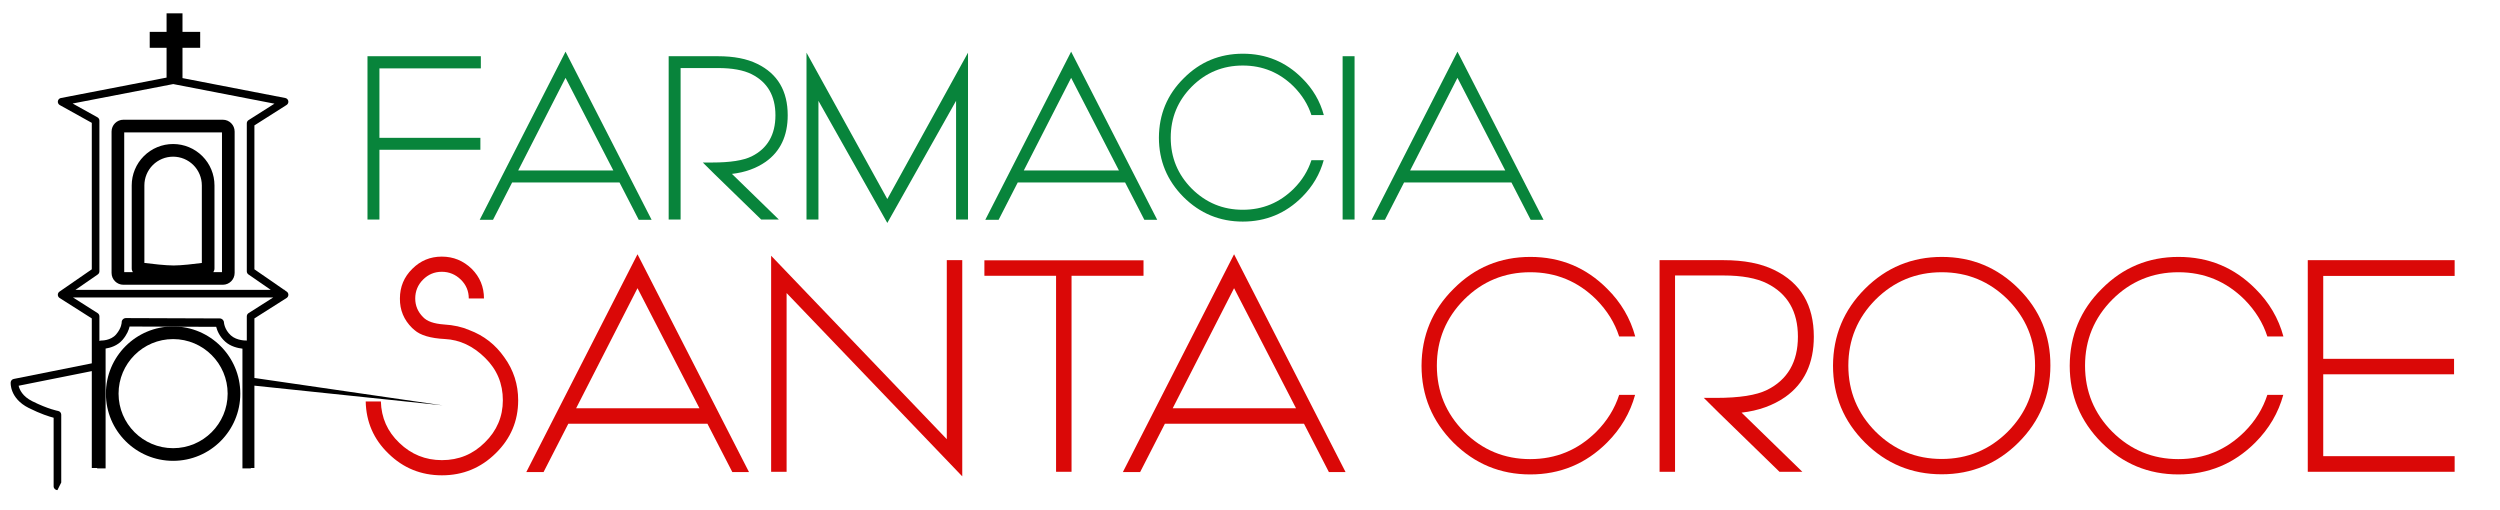 <?xml version="1.0" encoding="UTF-8" standalone="no"?><!DOCTYPE svg PUBLIC "-//W3C//DTD SVG 1.1//EN" "http://www.w3.org/Graphics/SVG/1.1/DTD/svg11.dtd"><svg width="100%" height="100%" viewBox="0 0 2747 560" version="1.1" xmlns="http://www.w3.org/2000/svg" xmlns:xlink="http://www.w3.org/1999/xlink" xml:space="preserve" xmlns:serif="http://www.serif.com/" style="fill-rule:evenodd;clip-rule:evenodd;stroke-linejoin:round;stroke-miterlimit:2;"><path id="Tavola-da-disegno1" serif:id="Tavola da disegno1" d="M2746.33,9.732l-2744.38,-9.732l-1.949,549.621l2744.38,9.732l1.949,-549.621Z" style="fill:none;"/><path d="M190.205,358.69c40.753,-0 73.838,33.085 73.838,73.838c0,40.752 -33.085,73.838 -73.838,73.838c-40.752,0 -73.838,-33.086 -73.838,-73.838c-0,-40.753 33.086,-73.838 73.838,-73.838Zm0,13.904c-33.078,0 -59.933,26.856 -59.933,59.934c-0,33.078 26.855,59.933 59.933,59.933c33.078,0 59.934,-26.855 59.934,-59.933c-0,-33.078 -26.856,-59.934 -59.934,-59.934Z"/><path d="M312.273,318.528l0.742,0l0,0.513l-0.742,-0.513Z"/><g><path d="M416.912,75.137l111.437,-0l0,-13.367l-124.553,-0l-0,179.459l13.116,0l0,-76.667l110.937,-0l0,-13.117l-110.937,-0l0,-76.308Z" style="fill:#08843b;fill-rule:nonzero;"/><path d="M680.692,200.456l21.137,41.023l14.133,0l-94.553,-184.712l-94.303,184.712l14.634,0l21.011,-41.023l117.941,0Zm-111.312,-13.116l52.029,-101.807l52.529,101.807l-104.558,-0Z" style="fill:#08843b;fill-rule:nonzero;"/><path d="M865.537,126.665c-0,-26.764 -11.118,-45.65 -33.506,-56.525c-11.383,-5.622 -25.768,-8.37 -43.155,-8.37l-54.146,-0l-0,179.459l13.116,0l0,-166.467l41.03,-0c15.636,-0 28.019,2.251 37.026,6.753c17.387,8.755 26.143,23.764 26.143,45.15c0,21.387 -8.756,36.521 -26.143,45.151c-9.132,4.502 -23.517,6.753 -43.281,6.753l-10.382,0l13.134,13.008l51.036,49.652l19.384,0l-51.532,-50.153c14.386,-1.626 26.769,-6.128 37.027,-13.257c16.129,-11.381 24.249,-28.516 24.249,-51.154Z" style="fill:#08843b;fill-rule:nonzero;"/><path d="M974.981,244.981l75.549,-134.187l0,130.435l13.117,0l0,-183.336l-88.666,160.826l-88.792,-160.826l0,183.336l13.117,0l-0,-130.435l75.675,134.187Z" style="fill:#08843b;fill-rule:nonzero;"/><path d="M1236.25,200.456l21.137,41.023l14.133,0l-94.553,-184.712l-94.302,184.712l14.633,0l21.011,-41.023l117.941,0Zm-111.312,-13.116l52.029,-101.807l52.529,101.807l-104.558,-0Z" style="fill:#08843b;fill-rule:nonzero;"/><path d="M1365.57,230.489c-21.887,-0 -40.522,-7.761 -56.031,-23.159c-15.384,-15.522 -23.138,-34.174 -23.138,-56.08c0,-21.907 7.754,-40.559 23.138,-56.081c15.383,-15.397 34.144,-23.159 56.031,-23.159c21.887,0 40.523,7.762 56.031,23.159c9.13,9.263 15.634,19.653 19.386,31.295l13.633,0c-4.128,-15.272 -12.007,-28.791 -23.764,-40.433c-17.885,-18.018 -39.647,-27.013 -65.161,-27.013c-25.514,0 -47.151,8.995 -65.036,27.013c-18.13,17.901 -27.125,39.682 -27.25,65.219c0,25.411 8.995,47.067 27,65.219c18.135,18.017 39.772,27.011 65.161,27.011c25.389,0 47.151,-8.994 65.161,-27.011c11.757,-11.767 19.636,-25.287 23.764,-40.434l-13.508,0c-3.752,11.642 -10.256,22.157 -19.386,31.295c-15.508,15.398 -34.144,23.159 -56.031,23.159Z" style="fill:#08843b;fill-rule:nonzero;"/><rect x="1475.27" y="61.77" width="13.117" height="179.459" style="fill:#08843b;fill-rule:nonzero;"/><path d="M1660.74,200.456l21.137,41.023l14.133,0l-94.553,-184.712l-94.302,184.712l14.633,0l21.011,-41.023l117.941,0Zm-111.312,-13.116l52.029,-101.807l52.529,101.807l-104.558,-0Z" style="fill:#08843b;fill-rule:nonzero;"/></g><g><path d="M515.58,362.67c-7.78,-3.399 -17.019,-5.503 -27.879,-6.15c-10.86,-0.811 -18.479,-3.405 -22.855,-8.106c-5.673,-5.674 -8.591,-12.483 -8.591,-20.426c0,-8.106 2.918,-15.077 8.591,-20.751c5.673,-5.674 12.481,-8.592 20.585,-8.592c8.105,0 15.075,2.918 20.91,8.592c5.835,5.674 8.753,12.645 8.753,20.751l16.695,-0c0,-12.807 -4.538,-23.669 -13.453,-32.58c-9.239,-8.902 -20.099,-13.434 -32.905,-13.434c-12.805,-0 -23.503,4.532 -32.413,13.434c-9.064,8.911 -13.596,19.773 -13.596,32.58c-0.162,12.645 4.37,23.506 13.434,32.416c0.486,0.486 1.295,1.133 2.59,2.266c6.32,5.665 17.504,9.064 33.551,9.873c16.047,0.81 30.798,7.618 43.927,20.584c13.129,12.804 19.613,28.364 19.613,46.679c-0,17.991 -6.646,33.551 -19.775,46.355c-12.967,12.967 -28.69,19.45 -47.168,19.45c-18.155,-0 -33.709,-6.321 -46.821,-18.964c-13.139,-12.48 -19.79,-27.715 -20.277,-45.544l-16.671,-0c0.485,22.529 8.74,41.655 25.106,57.376c16.213,15.872 35.808,23.803 58.663,23.803c23.016,0 42.791,-8.093 59.163,-24.289c16.358,-16.046 24.613,-35.333 24.613,-58.187c0,-17.342 -5.018,-33.064 -15.215,-47.165c-9.723,-13.939 -22.528,-23.983 -38.575,-29.971Z" style="fill:#da0807;fill-rule:nonzero;"/><path d="M777.298,465.563l27.387,53.154l18.313,0l-122.515,-239.336l-122.19,239.336l18.961,0l27.225,-53.154l152.819,-0Zm-144.23,-16.996l67.415,-131.913l68.064,131.913l-135.479,0Z" style="fill:#da0807;fill-rule:nonzero;"/><path d="M1040.33,285.864l-0,196.718l-193.009,-201.58l0,237.391l16.996,0l-0,-196.394l192.846,201.256l0.162,-0l0,-237.391l-16.995,0Z" style="fill:#da0807;fill-rule:nonzero;"/><path d="M1256.49,286.025l-174.838,0l-0,16.996l78.759,-0l-0,215.372l16.995,0l0,-215.372l79.084,-0l-0,-16.996Z" style="fill:#da0807;fill-rule:nonzero;"/><path d="M1432.81,465.563l27.387,53.154l18.312,0l-122.514,-239.336l-122.19,239.336l18.961,0l27.225,-53.154l152.819,-0Zm-144.23,-16.996l67.415,-131.913l68.064,131.913l-135.479,0Z" style="fill:#da0807;fill-rule:nonzero;"/><path d="M1681.4,504.476c-28.36,0 -52.506,-10.056 -72.601,-30.006c-19.933,-20.113 -29.98,-44.281 -29.98,-72.666c-0,-28.384 10.047,-52.552 29.98,-72.665c19.933,-19.95 44.241,-30.007 72.601,-30.007c28.36,-0 52.506,10.057 72.601,30.007c11.83,12.003 20.257,25.465 25.119,40.55l17.664,-0c-5.348,-19.788 -15.558,-37.306 -30.791,-52.39c-23.174,-23.347 -51.372,-35.001 -84.431,-35.001c-33.059,-0 -61.095,11.654 -84.269,35.001c-23.492,23.194 -35.146,51.417 -35.308,84.505c0,32.927 11.654,60.987 34.984,84.506c23.498,23.346 51.534,35 84.431,35c32.897,0 61.095,-11.654 84.431,-35c15.233,-15.247 25.443,-32.764 30.791,-52.39l-17.502,-0c-4.862,15.084 -13.289,28.709 -25.119,40.55c-20.095,19.95 -44.241,30.006 -72.601,30.006Z" style="fill:#da0807;fill-rule:nonzero;"/><path d="M1993.03,369.95c0,-34.68 -14.406,-59.15 -43.414,-73.242c-14.749,-7.284 -33.389,-10.845 -55.918,-10.845l-70.158,0l0,232.53l16.996,0l-0,-215.696l53.162,-0c20.26,-0 36.306,2.917 47.976,8.751c22.529,11.344 33.875,30.79 33.875,58.502c-0,27.711 -11.346,47.32 -33.875,58.502c-11.832,5.834 -30.471,8.751 -56.08,8.751l-13.452,0l17.018,16.854l66.129,64.336l25.116,0l-66.771,-64.984c18.639,-2.107 34.685,-7.941 47.976,-17.178c20.899,-14.747 31.42,-36.949 31.42,-66.281Z" style="fill:#da0807;fill-rule:nonzero;"/><path d="M2133.54,504.314c-28.362,0 -52.511,-10.048 -72.608,-29.983c-19.934,-20.096 -29.983,-44.245 -29.983,-72.607c0,-28.363 10.049,-52.511 29.983,-72.608c20.097,-19.935 44.246,-29.984 72.608,-29.984c28.362,-0 52.511,10.049 72.608,29.984c19.934,20.097 29.984,44.245 29.984,72.608c0,28.362 -10.05,52.511 -29.984,72.607c-20.097,19.935 -44.246,29.983 -72.608,29.983Zm0.162,-222.016c-32.9,-0 -61.1,11.654 -84.439,34.987c-23.331,23.338 -34.985,51.538 -35.147,84.439c-0,32.9 11.654,61.1 34.985,84.439c23.338,23.331 51.539,34.985 84.439,34.985c32.9,-0 61.101,-11.654 84.439,-34.985c23.333,-23.339 34.987,-51.539 34.987,-84.439c0.162,-32.901 -11.492,-61.101 -34.825,-84.439c-23.338,-23.333 -51.538,-34.987 -84.439,-34.987Z" style="fill:#da0807;fill-rule:nonzero;"/><path d="M2393.63,504.476c-28.359,0 -52.506,-10.056 -72.601,-30.006c-19.933,-20.113 -29.98,-44.281 -29.98,-72.666c-0,-28.384 10.047,-52.552 29.98,-72.665c19.933,-19.95 44.242,-30.007 72.601,-30.007c28.36,-0 52.506,10.057 72.601,30.007c11.83,12.003 20.257,25.465 25.119,40.55l17.664,-0c-5.348,-19.788 -15.557,-37.306 -30.791,-52.39c-23.174,-23.347 -51.371,-35.001 -84.431,-35.001c-33.059,-0 -61.095,11.654 -84.269,35.001c-23.492,23.194 -35.146,51.417 -35.308,84.505c0,32.927 11.654,60.987 34.984,84.506c23.498,23.346 51.534,35 84.431,35c32.898,0 61.095,-11.654 84.431,-35c15.234,-15.247 25.443,-32.764 30.791,-52.39l-17.502,-0c-4.862,15.084 -13.289,28.709 -25.119,40.55c-20.095,19.95 -44.241,30.006 -72.601,30.006Z" style="fill:#da0807;fill-rule:nonzero;"/><path d="M2552.77,303.183l144.392,-0l-0,-17.32l-161.388,0l0,232.53l161.388,0l-0,-17.158l-144.392,0l0,-89.961l143.744,0l-0,-16.995l-143.744,-0l0,-91.096Z" style="fill:#da0807;fill-rule:nonzero;"/></g><path d="M184.152,358.935c1.996,-0.163 4.015,-0.245 6.053,-0.245c2.225,-0 4.426,0.098 6.601,0.291c-4.191,-0.015 -8.453,-0.031 -12.654,-0.046Z"/><path d="M257.82,144.547l0,155.355c0,7.169 -5.82,12.989 -12.989,12.989l-109.252,0c-7.169,0 -12.989,-5.82 -12.989,-12.989l0,-155.355c0,-7.169 5.82,-12.99 12.989,-12.99l109.252,0c7.169,0 12.989,5.821 12.989,12.99Zm-23.384,154.439l9.479,0l0,-153.524l-107.42,0l-0,153.524l9.48,0c-0.787,-1.13 -1.243,-2.501 -1.243,-3.967l-0,-91.298c-0,-12.06 4.791,-23.626 13.319,-32.154c8.527,-8.527 20.093,-13.318 32.153,-13.318l0.002,-0c12.06,-0 23.626,4.791 32.154,13.318c8.528,8.528 13.318,20.094 13.318,32.154l0,91.298c0,1.466 -0.456,2.837 -1.242,3.967Zm-12.662,-95.265c-0,-8.372 -3.326,-16.401 -9.246,-22.321c-5.92,-5.92 -13.95,-9.246 -22.322,-9.246l-0.002,-0c-8.372,-0 -16.401,3.326 -22.321,9.246c-5.92,5.92 -9.246,13.949 -9.246,22.321l-0,85.199c8.354,1.052 23.447,2.787 32.175,2.787c8.543,-0 22.899,-1.703 30.962,-2.756l-0,-85.23Z"/><path d="M184.152,358.935c-21.7,-0.08 -41.761,-0.154 -41.761,-0.154c-0.832,3.629 -2.858,8.944 -7.747,14.666c-5.559,6.506 -13.568,8.765 -18.606,9.548l0,131.667l-9.258,0l-0,-0.449l-5.914,0l0,-106.446c-16.406,3.281 -80.395,16.079 -80.395,16.079c0.943,4.142 4.133,11.598 14.892,16.977c17.786,8.893 28.439,10.724 28.439,10.724c2.015,0.335 3.493,2.079 3.493,4.123l-0,74.499l-4.181,8.361c-2.308,-0 -4.18,-1.872 -4.18,-4.181c0,0 0,-75.341 0,-75.341c-4.784,-1.235 -14.289,-4.196 -27.31,-10.707c-21.364,-10.682 -19.889,-28.066 -19.889,-28.066c0.118,-1.892 1.494,-3.467 3.352,-3.838l85.779,-17.156l0,-49.354l-35.382,-22.464c-1.184,-0.752 -1.912,-2.047 -1.939,-3.449c-0.027,-1.402 0.651,-2.724 1.804,-3.52c0,-0 35.517,-24.524 35.517,-24.524c0,-19.399 0,-160.925 0,-160.925l-35.172,-19.54c-1.536,-0.853 -2.374,-2.577 -2.098,-4.312c0.277,-1.736 1.61,-3.113 3.335,-3.446l116.099,-22.435l-0,-32.762l-18.515,0l0,-17.5l18.515,0l-0,-20.362l17.496,0l0,20.362l19.441,0l-0,17.5l-19.441,0l0,33.317l112.955,21.88c1.681,0.326 2.993,1.644 3.312,3.326c0.319,1.683 -0.421,3.389 -1.867,4.307l-35.382,22.465l0,158.125l35.517,24.524c1.154,0.796 1.831,2.118 1.804,3.52c-0.027,1.402 -0.755,2.697 -1.939,3.449l-35.382,22.464l0,65.435l206.786,30.075l-206.786,-21.628l0,90.444l-3.887,0l0,0.449l-9.258,0l-0,-4.629c-0,0 -0,-126.912 -0,-126.912c-5.032,-0.592 -13.024,-2.376 -18.93,-7.711c-6.284,-5.677 -8.86,-12.11 -9.914,-16.279l-40.749,-0.15c-2.175,-0.193 -4.376,-0.291 -6.601,-0.291c-2.038,-0 -4.057,0.082 -6.053,0.245Zm-101.3,-40.407l214.706,0l-24.569,-16.964c-1.13,-0.781 -1.805,-2.067 -1.805,-3.44l-0,-162.617c-0,-1.43 0.731,-2.762 1.939,-3.529l28.448,-18.062l-111.219,-21.544l-110.555,21.364l27.279,15.155c1.328,0.737 2.151,2.136 2.151,3.654l-0,165.579c-0,1.373 -0.675,2.659 -1.805,3.44l-24.57,16.964Zm-2.611,8.361l27.046,17.172c1.208,0.767 1.94,2.098 1.94,3.529l-0,27.109c0.69,-0.37 1.47,-0.561 2.268,-0.546c-0,-0 10.139,0.268 16.11,-6.72c6.079,-7.115 6.097,-13.121 6.097,-13.121c-0.048,-1.26 0.421,-2.485 1.297,-3.392c0.877,-0.907 2.085,-1.417 3.346,-1.412l103.127,0.379c2.479,0.009 4.51,1.969 4.608,4.446c0,0 0.447,7.749 7.596,14.207c6.708,6.06 17.197,5.614 17.197,5.614c0.104,-0.003 0.208,-0.003 0.311,0.001l-0,-26.565c-0,-1.431 0.731,-2.762 1.939,-3.529l27.046,-17.172l-219.928,0Z"/></svg>